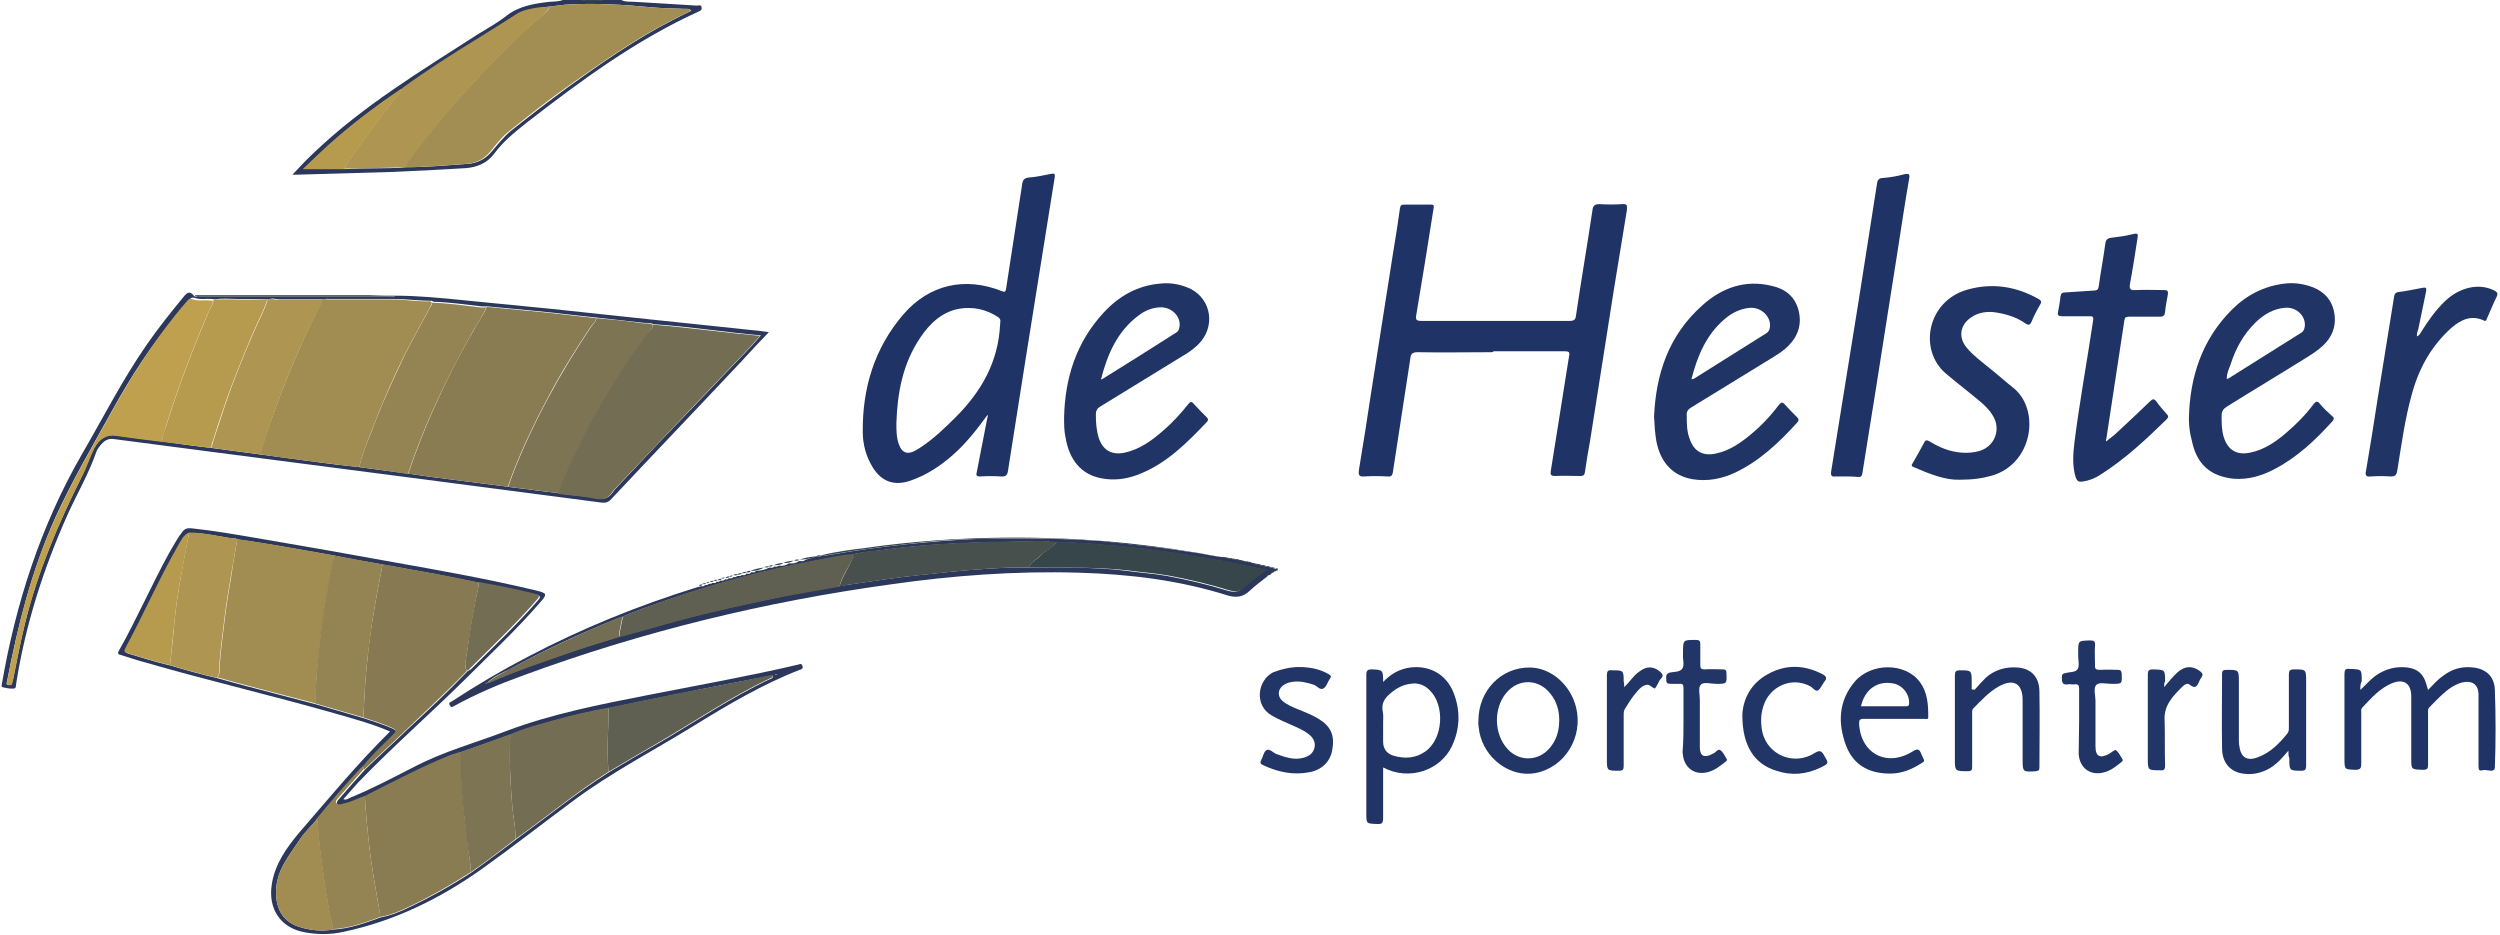 <?xml version="1.0" encoding="utf-8"?>
<!-- Generator: Adobe Illustrator 28.2.0, SVG Export Plug-In . SVG Version: 6.00 Build 0)  -->
<svg version="1.1" id="Laag_1" xmlns="http://www.w3.org/2000/svg" xmlns:xlink="http://www.w3.org/1999/xlink" x="0px" y="0px"
	 viewBox="0 0 535.2 200.2" style="enable-background:new 0 0 535.2 200.2;" xml:space="preserve">
<style type="text/css">
	.st0{fill:#2C385B;}
	.st1{fill:#37464B;}
	.st2{fill:#203366;}
	.st3{fill:#213466;}
	.st4{fill:#223567;}
	.st5{fill:#A28D52;}
	.st6{fill:#AE9551;}
	.st7{fill:#B69B4F;}
	.st8{fill:#A18C52;}
	.st9{fill:#877A52;}
	.st10{fill:#897B52;}
	.st11{fill:#736D54;}
	.st12{fill:#948353;}
	.st13{fill:#7D7454;}
	.st14{fill:#5F5F52;}
	.st15{fill:#BFA04E;}
	.st16{fill:#48504E;}
</style>
<g>
	<path class="st0" d="M133,0c1,0.5,2,0.3,3,0.4c4.4,0.3,8.8,0.5,13.2,0.8c0.4,0,0.9-0.3,1,0.4c0.1,0.6-0.3,0.7-0.7,0.9
		c-13.4,6.1-25.2,14.8-36.8,23.8c-2.5,2-5,4-6.9,6.6c-1.5,2-3.6,2.9-6.1,3.1c-5.1,0.3-10.3,0.6-15.4,0.8c-6.9,0.2-13.9,0.4-20.8,0.6
		c-0.3,0-0.5,0-0.9,0c1.6-1.7,3.1-3.3,4.7-4.8c10.5-10,22.8-17.4,34.9-25.2c2.1-1.3,4.3-2.5,6.2-4c2.7-2.1,5.8-2.6,9.1-3
		c1.1-0.1,2.2,0,3.2-0.5c1.1,0,2.2,0,3.4,0c1.8,0.4,3.5,0.4,5.3,0C130.6,0,131.8,0,133,0z M73.8,36.2c4.4-0.3,8.8,0,13.2-0.4
		c4.3,0,8.6-0.4,12.9-0.7c2.2-0.1,4-1,5.4-2.7c1.3-1.5,2.5-3.1,4.1-4.4c3.9-3.1,7.9-6.2,12-9.2C128.6,13.6,136,8.4,144,4.3
		c1.3-0.7,2.6-1.3,4-2c-0.4-0.5-0.9-0.4-1.3-0.4c-2.3-0.1-4.5-0.1-6.8-0.3c-6.3-0.6-12.5-1-18.8-0.6c-1.1,0.1-2.3,0.3-3.4,0.4
		c-0.8,0.1-1.6,0.2-2.3,0.3c-1.7,0.3-3.3,0.5-4.8,1.5c-2.8,1.8-5.6,3.6-8.4,5.3c-5.4,3.3-10.7,6.7-15.8,10.4
		c-0.2,0.1-0.4,0.2-0.6,0.3c-5.5,3.7-10.7,7.6-15.6,12.1c-1.8,1.6-3.5,3.3-5.2,4.9C67.8,36.2,70.8,36.2,73.8,36.2z"/>
	<path class="st1" d="M129.4,0c-1.8,0.4-3.5,0.4-5.3,0C125.8,0,127.6,0,129.4,0z"/>
	<path class="st2" d="M319.2,75.4c-5.2,0-10.5,0.1-15.7,0c-1.3,0-1.5,0.5-1.6,1.5c-1.2,8-2.5,16.1-3.7,24.1c-0.1,0.8-0.4,1.1-1.2,1
		c-1.7-0.1-3.4-0.1-5,0c-1.1,0.1-1.2-0.4-1.1-1.3c0.9-5.3,1.7-10.5,2.5-15.8c1.6-10.4,3.3-20.8,4.9-31.2c0.5-3,1-6.1,1.4-9.1
		c0.1-0.6,0.3-0.8,0.9-0.8c1.9,0,3.8,0,5.7,0c0.7,0,0.7,0.2,0.6,0.8c-1.2,7.6-2.4,15.2-3.7,22.8c-0.2,1,0,1.3,1.1,1.3
		c10.6,0,21.2,0,31.7,0c0.9,0,1.3-0.2,1.4-1.2c1.1-7.5,2.4-15,3.5-22.4c0.1-1,0.4-1.4,1.5-1.4c1.6,0.1,3.3,0.1,4.9,0
		c1-0.1,1.1,0.3,1,1.2c-0.9,5.7-1.9,11.4-2.8,17.1c-1.7,10.8-3.4,21.6-5.1,32.4c-0.4,2.2-0.8,4.5-1.1,6.7c-0.1,0.6-0.3,0.8-1,0.8
		c-1.8,0-3.6-0.1-5.4,0c-1,0-1-0.4-0.9-1.1c1.1-7.1,2.3-14.2,3.4-21.4c0.2-1,0.3-2.1,0.5-3.1c0.2-0.9,0-1.1-0.9-1.1
		c-5.1,0-10.2,0-15.3,0C319.7,75.4,319.5,75.4,319.2,75.4z"/>
	<path class="st2" d="M211.2,89.1c-2.1,2.9-4.4,5.8-7.1,8.2c-2.7,2.4-5.7,4.4-9.2,5.6c-3.5,1.2-6.2,0.2-8.1-2.9
		c-1.4-2.3-2.1-4.9-2.1-7.5c-0.1-9.4,2.5-18,8.7-25.2c5.5-6.4,13.2-8.1,21-5c0.7,0.3,0.9,0.2,1-0.6c1.1-7.4,2.3-14.7,3.4-22.1
		c0.1-1,0.4-1.5,1.5-1.6c1.6-0.1,3.2-0.5,4.8-0.8c0.6-0.1,0.8,0,0.7,0.7c-2,12.7-4.1,25.4-6.1,38.1c-1.3,8.2-2.6,16.5-3.9,24.7
		c-0.1,0.9-0.4,1.4-1.5,1.3c-1.5-0.1-3-0.1-4.5,0c-0.7,0-0.9-0.2-0.7-0.9c0.8-3.9,1.5-7.9,2.3-11.8c0.1-0.2,0.1-0.3,0-0.5
		C211.4,88.9,211.3,89,211.2,89.1z M191.9,90.6c0,1.6,0,3.2,0.6,4.7c0.6,1.6,1.7,2,3.2,1.3c0.5-0.3,1.1-0.6,1.5-0.9
		c2.7-1.8,5.1-4.1,7.4-6.4c5.5-5.5,9.1-11.8,9.5-19.8c0-0.6,0.3-1.1-0.4-1.6c-2.6-1.7-5.4-2.3-8.4-1.8c-3.7,0.7-6.3,3.2-8.3,6.2
		C193.3,77.8,192.1,84,191.9,90.6z"/>
	<path class="st3" d="M354.1,89.2c0.4-9.1,3.1-17.4,10.3-23.8c4.2-3.8,9.2-5.6,14.9-4.2c2.8,0.6,4.9,2.2,5.7,5.1
		c0.8,3,0,5.6-2.2,7.8c-0.9,0.9-2,1.6-3.1,2.3c-5.9,3.6-11.7,7.2-17.6,10.8c-0.7,0.4-1.1,0.9-1,1.8c0,1.6,0,3.3,0.6,4.9
		c0.9,2.7,2.8,3.8,5.6,3.2c2.9-0.6,5.2-2.2,7.4-4c2.3-1.9,4.3-4,6.1-6.4c0.5-0.6,0.8-0.7,1.3-0.1c0.8,0.9,1.7,1.8,2.6,2.7
		c0.3,0.3,0.5,0.6,0.1,1.1c-3.9,4.3-8.1,8.3-13.4,10.8c-2.8,1.3-5.8,1.9-9,1.4c-4.2-0.7-6.9-3.5-7.8-8.1
		C354.3,92.8,354.2,91.1,354.1,89.2z M362.1,81.2c0.3-0.1,0.4-0.1,0.5-0.1c5.2-3.3,10.4-6.5,15.6-9.8c0.3-0.2,0.5-0.5,0.6-0.8
		c0.7-2.3-1.5-4.8-4.2-4.6c-2.1,0.2-3.9,1.1-5.5,2.5C365.3,71.7,363.4,76.1,362.1,81.2z"/>
	<path class="st3" d="M468.6,89.5c0.2-8.8,2.8-16.8,9.2-23.2c3.1-3.1,6.9-5.1,11.4-5.6c1.7-0.2,3.4,0,5.1,0.5
		c2.6,0.8,4.6,2.4,5.3,5.2c0.7,3-0.1,5.5-2.3,7.6c-1.1,1-2.3,1.8-3.6,2.6c-5.6,3.5-11.3,6.9-16.9,10.4c-0.8,0.5-1.2,1-1.2,2
		c0,1.6,0,3.2,0.5,4.7c0.9,2.7,2.8,3.8,5.6,3.2c3-0.6,5.5-2.3,7.8-4.3c2.1-1.8,4.1-3.8,5.8-6.1c0.5-0.6,0.8-0.7,1.3-0.1
		c0.8,1,1.8,1.9,2.7,2.7c0.4,0.3,0.4,0.6,0.1,1c-3.7,4.1-7.6,7.8-12.6,10.4c-2.7,1.4-5.5,2.2-8.5,2c-5.2-0.5-8.1-3.2-9.1-8.3
		C468.8,92.8,468.6,91.2,468.6,89.5z M476.7,81.1c0.2,0,0.3,0,0.4-0.1c5.2-3.3,10.4-6.5,15.6-9.8c0.3-0.2,0.5-0.5,0.6-0.8
		c0.7-2.4-1.5-4.8-4.2-4.5c-2.4,0.2-4.4,1.4-6.1,3c-2.7,2.6-4.4,5.7-5.5,9.2C477.1,79.1,476.7,80,476.7,81.1z"/>
	<path class="st3" d="M227.8,89.3c0.2-8.4,2.6-16,8.4-22.3c3.3-3.6,7.3-5.9,12.3-6.3c1.9-0.2,3.8,0.1,5.6,0.8
		c4.8,1.8,6.3,7.6,3,11.6c-1.1,1.3-2.5,2.3-3.9,3.1c-5.9,3.6-11.7,7.2-17.6,10.8c-0.7,0.4-1,0.9-1,1.7c0,1.7,0.1,3.3,0.6,5
		c0.9,2.7,2.8,3.8,5.6,3.2c3.2-0.7,5.8-2.6,8.2-4.7c2-1.7,3.8-3.7,5.4-5.7c0.5-0.6,0.7-0.6,1.2,0c0.9,1,1.8,1.9,2.7,2.8
		c0.4,0.4,0.4,0.6,0.1,1c-4.4,4.6-8.8,9.1-15,11.4c-2.5,0.9-5,1.2-7.6,0.7c-4.3-0.8-6.9-3.9-7.7-8.8
		C227.8,92.3,227.8,90.8,227.8,89.3z M235.7,81.2c0.1,0,0.2,0,0.2,0c5.3-3.3,10.6-6.6,15.9-10c0.5-0.3,0.6-0.7,0.7-1.2
		c0.4-2.3-1.8-4.4-4.3-4.2c-1.6,0.1-3.1,0.7-4.4,1.7C239.2,70.9,237.1,75.8,235.7,81.2z"/>
	<path class="st2" d="M450.9,94.5c0.8-0.7,1.6-1.2,2.3-1.9c2.4-2.2,4.8-4.5,7.1-6.7c0.5-0.5,0.8-0.6,1.3,0c0.7,1,1.5,1.9,2.3,2.8
		c0.4,0.4,0.3,0.7-0.1,1.1c-4.4,4.3-8.9,8.5-14.1,11.8c-1.2,0.8-2.5,1.3-3.9,1.5c-0.8,0.1-1.1-0.1-1.4-0.8c-0.8-2.5-0.6-5.1-0.3-7.6
		c1.1-8.7,2.7-17.4,4-26.1c0.1-0.7,0-0.9-0.7-0.9c-2,0-3.9,0-5.9,0c-0.8,0-1.1-0.2-0.9-1c0.2-1.1,0.4-2.1,0.5-3.2
		c0.1-0.7,0.4-0.9,1.1-0.9c2-0.1,4.1-0.3,6.1-0.4c0.6,0,0.9-0.2,1-0.9c0.4-3,1-6.1,1.4-9.1c0.1-0.8,0.4-1.2,1.3-1.3
		c1.6-0.2,3.2-0.4,4.7-0.8c1.1-0.3,1,0.2,0.9,0.9c-0.5,3.2-1,6.5-1.6,9.7c-0.2,1.1,0,1.5,1.2,1.4c2-0.1,4.1,0,6.1,0
		c0.7,0,0.9,0.2,0.8,0.9c-0.2,1.3-0.5,2.5-0.6,3.8c-0.1,0.9-0.5,1-1.2,1c-2.2,0-4.3,0-6.5,0c-0.6,0-0.9,0.1-1,0.7
		c-1.3,8.6-2.6,17.1-3.9,25.6C450.8,94.1,450.8,94.2,450.9,94.5z"/>
	<path class="st0" d="M83.5,156.6c-3.7-1.6-7.4-2.6-11.2-3.7c-13.6-3.9-27.4-7.1-40.9-11c-1.9-0.5-3.7-1.1-5.6-1.7
		c-0.4-0.1-0.7-0.2-0.4-0.8c3.9-6.9,7-14.1,10.8-21c0.9-1.5,1.7-3.1,2.8-4.5c0.5-0.7,1.1-0.9,2-0.8c4.7,0.5,9.3,1.3,14,2.1
		c9.9,1.7,19.7,3.4,29.5,5.2c10.1,1.8,20.2,3.6,30.2,6c2.5,0.6,2.5,0.8,0.9,2.6c-5.1,5.9-10.8,11.2-16.3,16.7
		c-7.5,7.4-15.4,14.3-22.7,21.9c-1,1.1-2,2.3-3.1,3.5c0.6,0.2,1-0.1,1.4-0.3c4.7-1.9,9.2-4.3,13.7-6.6c6.3-3.3,13.2-5.2,19.8-7.7
		c9.8-3.7,20.1-5.7,30.3-7.7c10.7-2.1,21.4-4,32.1-6.5c0.4-0.1,0.8-0.4,1,0.3c0.2,0.6-0.3,0.7-0.6,0.8c-8,3.1-15.4,7.5-22.7,12
		c-8.6,5.3-17.5,9.9-25.6,15.9c-6.6,4.9-13,9.9-19.7,14.7c-9,6.4-18.8,11.2-29.7,13.5c-2.7,0.6-5.5,0.6-8.2,0.1
		c-5.2-0.9-8-5-7.1-10.4c0.7-4.3,3.2-7.8,5.9-11C70.4,170.9,76.5,163.5,83.5,156.6z M67.6,175.7c-1.2,1.4-2.6,2.7-3.6,4.3
		c-2.2,3.3-4.8,6.4-4.9,10.7c-0.1,3.3,1.1,6.5,4.9,7.7c2.4,0.8,4.9,1,7.4,0.6c3.5-0.2,6.8-1.4,10.1-2.6c1.7-0.3,3.3-0.9,4.9-1.6
		c5-2.3,9.9-5,14.5-8c3.3-2.3,6.4-4.7,9.6-7.1c6.6-4.8,13-10,19.9-14.4c3.5-2.1,7.1-4.2,10.6-6.2c7.9-4.6,15.5-9.8,23.8-13.7
		c0.3-0.1,0.6-0.2,0.7-0.6c-0.2-0.3-0.4-0.1-0.7-0.1c-6.8,1.3-13.6,2.6-20.3,4c-4.7,0.9-9.4,1.9-14.1,2.9c-4,0.7-7.9,1.6-11.8,2.7
		c-3.1,0.9-6.3,1.7-9.3,3c-3.6,1.3-7.2,2.5-10.8,3.8c-0.8,0.3-1.6,0.4-2.4,0.8c-6.1,2.6-12,5.7-17.9,8.6c-1.5,0.5-2.9,1.3-4.4,1.7
		c-0.6,0.1-1.3,0.5-1.6-0.1c-0.3-0.5,0.3-0.9,0.6-1.3c1.7-2,3.5-4,5.3-6c3-2.9,6.1-5.7,9.1-8.6c4.4-4.1,8.8-8.2,12.9-12.5
		c0.2-0.1,0.5-0.3,0.7-0.4c4.9-4.9,9.9-9.6,14.4-14.8c0.8-0.9,0.2-1-0.5-1.2c-4-1-8-1.8-12-2.5c-3.2-0.6-6.3-1.3-9.5-1.9
		c-3.7-0.7-7.4-1.3-11.1-2c-3.4-0.6-6.9-1.2-10.3-1.9c-6.9-1.2-13.8-2.5-20.8-3.5c-0.6-0.3-1.2-0.2-1.9-0.3
		c-2.8-0.5-5.6-1.1-8.5-1.1c-1.3,0.5-1.7,1.7-2.3,2.8c-4.1,7.1-7.4,14.7-11.3,22c-0.3,0.6-0.2,0.8,0.4,1c3,0.9,6.1,1.9,9.2,2.6
		c3.3,1,6.6,1.9,10,2.7c1.4,0.4,2.9,0.8,4.3,1.2c5.6,1.5,11.2,2.9,16.8,4.4c3.4,1,6.9,2,10.3,3c2,0.7,4.1,1.3,6.1,2.2
		c0.8,0.4,1,0.7,0.3,1.4c-2.2,2.2-4.4,4.3-6.4,6.7C74.2,167.7,70.9,171.7,67.6,175.7z M166.3,144.4c-0.1,0-0.1-0.1-0.2-0.1
		c-0.1,0-0.1,0.1-0.2,0.1c0.1,0,0.1,0.1,0.2,0.1C166.2,144.5,166.3,144.5,166.3,144.4z"/>
	<path class="st3" d="M419.5,102.7c-3,0.1-6.4-1.2-9.8-2.7c-0.6-0.2-0.5-0.5-0.2-0.9c0.8-1.4,1.6-2.8,2.4-4.3
		c0.3-0.7,0.6-0.6,1.2-0.3c2.1,1.3,4.3,2.2,6.8,2.4c1.4,0.1,2.7,0,4-0.4c3.1-1,4.5-4.5,2.8-7.4c-0.6-1.1-1.5-2-2.5-2.9
		c-2.5-2.1-5.1-4.1-7.6-6.2c-6-5.1-4-15.6,4.6-18c5.3-1.5,10.4-0.7,15.2,2c0.7,0.4,0.7,0.7,0.3,1.3c-0.7,1.2-1.3,2.4-1.8,3.6
		c-0.3,0.6-0.5,0.8-1.2,0.4c-2.1-1.5-4.6-2.2-7.1-2.5c-1.7-0.1-3.3,0.2-4.7,1.2c-2.3,1.6-2.7,4.2-0.9,6.4c1.4,1.7,3.2,3,4.9,4.4
		c1.8,1.4,3.4,2.9,5.2,4.3c5.7,4.7,4.1,16.1-4.6,18.7C424.4,102.4,422.4,102.7,419.5,102.7z"/>
	<path class="st2" d="M395.2,102c-0.8,0-1.5,0-2.3,0c-0.8,0.1-1-0.2-0.9-1c2-12.2,3.9-24.4,5.9-36.6c1.3-8.3,2.6-16.6,3.9-24.9
		c0.1-0.8,0.3-1.4,1.3-1.4c1.5-0.1,3.1-0.4,4.6-0.8c1-0.2,1.2,0,1,1c-0.9,5.2-1.7,10.5-2.5,15.7c-1.5,9.7-3.1,19.4-4.6,29.2
		c-1,6-1.9,12-2.9,18.1c-0.1,0.7-0.4,0.9-1,0.8C396.8,102,396,102,395.2,102z"/>
	<path class="st0" d="M84.6,63.3c5,0,10,0.5,14.9,1c6.1,0.6,12.2,1.2,18.3,1.8c7.2,0.8,14.4,1.5,21.6,2.3c7,0.7,14,1.5,20.9,2.2
		c1.4,0.1,2.8,0.3,4.3,0.5c-2.1,2.2-4.1,4.3-6,6.4c-9.2,9.8-18.5,19.5-27.7,29.3c-0.6,0.7-1.2,0.9-2.1,0.8
		c-13.5-1.8-27-3.5-40.6-5.3c-13.9-1.8-27.8-3.6-41.6-5.4c-7.4-1-14.8-1.9-22.2-2.9c-1.3-0.2-2.1,0.4-2.8,1.2c-0.4,0.5-0.8,1-1,1.6
		c-1.6,4.6-4.1,8.9-6.1,13.3c-5.2,11.6-9,23.5-11,36c-0.1,0.5,0,1.3-0.5,1.3c-0.8,0.1-1.7-0.1-2.5-0.3c-0.3-0.1-0.1-0.5-0.1-0.7
		c3-17.3,8.3-33.8,17.1-49.1c4.6-7.9,8.7-16,13.9-23.5c2.5-3.6,5.3-7.1,8.1-10.5c0.7-0.8,1.2-0.9,1.9-0.1c0.4,0.5,0.9,0.3,1.3,0.3
		c13.4,0,26.9,0,40.3,0C83.7,63.5,84.2,63.7,84.6,63.3z M45.3,95.9c3.5,0.5,7,0.9,10.5,1.4c4.2,0.6,8.5,1.1,12.7,1.7
		c2.8,0.4,5.6,0.7,8.4,1c3.5,0.5,7,0.9,10.5,1.4c1.6,0.2,3.3,0.5,4.9,0.7c5.5,0.7,10.9,1.4,16.4,2.1c0.5,0.1,0.9,0.1,1.4,0.2
		c3.1,0.3,6.2,0.9,9.4,1.1c0.2,0.1,0.4,0.2,0.6,0.2c2.6,0.3,5.1,0.5,7.7,1c1.7,0.3,2.7-0.2,3.6-1.6c0.1-0.2,0.2-0.3,0.4-0.5
		c5.7-6.1,11.5-12.2,17.3-18.2c3.7-3.9,7.4-7.7,11.1-11.6c0.9-0.9,1.7-1.9,2.7-3c-7.8-0.7-15.4-1.9-23-2.4c-0.7-0.4-1.5-0.2-2.2-0.3
		c-3.3-0.4-6.5-0.7-9.8-1.1c-1.5-0.2-3.1-0.3-4.6-0.5c-3.4-0.4-6.9-0.8-10.3-1.1c-2.8-0.3-5.7-0.5-8.5-0.8c-0.4,0-0.9,0-1.3,0
		c-3.5-0.4-6.9-0.9-10.4-1c-0.1-0.1-0.3-0.2-0.4-0.2c-2.7,0-5.4-0.4-8.1-0.4c-4.6,0-9.2,0-13.7,0c-0.4,0-0.9-0.1-1.3,0.1
		c-3.1,0-6.3,0-9.4,0c-0.8,0-1.6-0.4-2.3,0c-2.3,0-4.7-0.1-7-0.1c-1.5,0-3-0.2-4.5,0.1c-0.3,0-0.6-0.1-0.9-0.1
		c-1.2-0.1-2.3,0.2-3.4-0.2c-0.6-0.2-0.9-0.1-1.2,0.3c-0.9,1.1-1.7,2.1-2.6,3.1C32.4,73.8,28,80.7,24,87.9
		c-4.2,7.6-8.6,15.1-12.2,23c-5,11.2-8,23-10.3,35c-0.1,0.3-0.2,0.7,0.3,0.7c0.3,0,0.7,0.2,0.8-0.4c0-0.3,0.1-0.5,0.2-0.8
		c0.8-4.1,1.6-8.1,2.6-12.2c2.7-10.9,7.1-21.2,12.1-31.2c1-2,1.6-4.2,2.7-6.1c1.1-2.1,2.7-3,4.6-2.7c3.3,0.4,6.6,0.9,10,1.3
		C38.2,95,41.7,95.5,45.3,95.9z"/>
	<path class="st3" d="M517.4,72c0.6-0.2,0.7-0.6,0.9-0.9c1.5-2.4,3.1-4.7,5.2-6.7c3.1-2.9,7.1-3.8,10.3-2.3c0.8,0.4,1.1,0.7,0.6,1.6
		c-0.7,1.4-1.3,3-2,4.5c-0.1,0.3-0.2,0.7-0.7,0.4c-2.6-1.2-4.8-0.2-6.8,1.5c-4.4,3.9-7.1,8.8-8.6,14.4c-1.5,5.4-2.2,10.8-3.1,16.3
		c-0.2,1-0.5,1.2-1.4,1.2c-1.4-0.1-2.9-0.1-4.3,0c-0.9,0.1-1.2-0.2-1-1.1c0.9-5.2,1.7-10.3,2.5-15.5c1.2-7.2,2.3-14.5,3.5-21.7
		c0.1-0.8,0.3-1.1,1.1-1.2c1.7-0.2,3.4-0.6,5.1-0.9c0.6-0.1,0.8,0,0.7,0.7c-0.6,2.7-1.1,5.5-1.7,8.2C517.5,71,517.4,71.5,517.4,72z
		 M517.4,72.3C517.4,72.2,517.4,72.2,517.4,72.3c-0.1-0.1-0.1,0-0.1,0C517.3,72.3,517.4,72.3,517.4,72.3
		C517.4,72.3,517.4,72.3,517.4,72.3z"/>
	<path class="st2" d="M505.3,147.7c1.2-1.1,2.1-2.2,3.2-3c2.1-1.5,4.4-2.1,6.9-1.8c2.3,0.3,3.5,1.5,4.1,3.8c0.1,0.3,0.2,0.6,0.3,1
		c1.1-1.1,2-2.2,3.2-3c1.9-1.5,4.1-2.1,6.5-1.8c2.7,0.3,4.5,1.9,4.6,4.8c0.2,5.5,0.2,11.1,0,16.6c-0.1,1.3-1.8,0.3-2.7,0.6
		c-0.7,0.2-0.8-0.2-0.8-0.9c0-4.4,0-8.9,0-13.3c0-0.7,0-1.4,0-2.2c-0.1-1.8-1.1-2.7-2.9-2.5c-1,0.1-1.8,0.5-2.7,1
		c-1.9,1.2-3.3,2.8-4.9,4.4c-0.4,0.4-0.3,0.8-0.3,1.2c0,3.7,0,7.3,0,11c0,0.9-0.1,1.2-1.1,1.2c-2.5-0.1-2.5,0-2.5-2.5
		c0-4.4,0-8.8,0-13.2c0-2.8-1.6-3.9-4.2-2.8c-2.6,1.1-4.4,3.2-6.3,5.2c-0.3,0.3-0.2,0.8-0.2,1.1c0,3.6,0,7.3,0,10.9
		c0,0.9-0.2,1.3-1.2,1.3c-2.4-0.1-2.4,0-2.4-2.5c0-6,0-12,0-18c0-0.9,0.2-1.2,1.1-1.1c2.6,0.1,2.6,0,2.6,2.6
		C505.3,146.4,505.3,146.9,505.3,147.7z"/>
	<path class="st0" d="M174.7,119.1C174.7,119.1,174.7,119.1,174.7,119.1c0.5,0,0.9,0.2,1.2-0.2c0,0,0,0,0,0c0.4,0,0.7,0.1,1.1,0
		c5.7-1,11.4-1.8,17.2-2.4c4.8-0.5,9.6-0.9,14.5-1.1c7.7-0.2,15.5-0.2,23.2,0.2c1.2,0.1,2.5,0.1,3.7,0.2c3.5,0.4,7.1,0.8,10.6,1.2
		c3.2,0.3,6.4,0.9,9.6,1.3c2.2,0.3,4.3,0.9,6.6,1c0,0,0.1,0,0.1,0c0.3,0.4,0.7,0.2,1.1,0.2c0,0,0.1,0,0.1,0c0.3,0.4,0.7,0.2,1.1,0.2
		c0,0,0.1,0,0.1,0c0.7,0.4,1.4,0.6,2.2,0.5c0,0,0,0,0,0c0.3,0.5,0.7,0.2,1.1,0.3c0,0,0.1,0,0.1,0c0.3,0.4,0.7,0.3,1,0.2c0,0,0,0,0,0
		c0.3,0.5,0.7,0.2,1.1,0.3c0,0,0.1,0,0.1,0c0.2,0.3,0.6,0.3,0.9,0.2c0,0,0.1,0,0.1,0c0.3,0.4,0.7,0.3,1,0.3c0,0,0,0,0,0
		c0.2,0.4,0.6,0.3,0.9,0.2c0,0,0.1,0,0.1,0c0,0.1,0,0.3,0.1,0.4l-0.1,0c0,0,0.1,0,0.1,0c-0.2,0-0.4,0-0.5,0.2c0,0,0,0,0,0
		c-0.2,0-0.4,0-0.5,0.3c0,0,0,0,0,0c-0.2,0-0.4,0-0.5,0.3c0,0,0,0,0,0c-0.1,0.1-0.2,0.1-0.3,0.2l0,0c-0.2,0-0.4,0.1-0.5,0.3
		c-1.3,1-2.6,2-3.8,3.1c-1.3,1.3-2.9,1.5-4.6,1c-10.4-3.3-21.2-4.6-32-4.9c-13.5-0.4-26.9,0.6-40.2,2.5
		c-26.9,3.7-53.2,10.1-78.7,19.5c-5,1.8-10,3.9-14.7,6.5c-0.4,0.2-0.7,0.5-1-0.1c-0.4-0.6,0.2-0.7,0.5-0.9
		c5.2-3.4,10.6-6.6,16.2-9.5c11.6-6.1,23.7-11,36.3-14.9c0.3-0.1,0.5-0.1,0.8-0.2c0.3,0,0.7,0.1,0.8-0.3c0,0,0,0,0,0
		c0.3,0.1,0.6,0.1,0.8-0.2c0,0,0.1,0,0.1,0c0.3,0,0.5,0,0.7-0.2c0,0,0.1,0,0.1,0c0.3,0,0.7,0.1,0.8-0.3c0,0,0,0,0,0
		c0.3,0.1,0.6,0.1,0.8-0.2c0,0,0.1,0,0.1,0c0.3,0,0.7,0.1,0.9-0.3c0,0,0,0,0,0c0.3,0.1,0.6,0.1,0.8-0.2c0,0,0.1,0,0.1,0
		c0.3,0,0.7,0.1,0.9-0.3c0,0,0,0,0,0c0.3,0.1,0.6,0.1,0.8-0.2c0,0,0.1,0,0.1,0c0.3,0,0.6,0.1,0.9-0.2c0,0,0,0,0,0
		c0.3,0,0.7,0.2,1-0.3c0,0,0,0,0,0c0.4,0,0.7,0.2,1-0.3c0,0,0,0,0,0c0.4,0,0.8,0.2,1-0.3c0,0,0,0,0,0c1,0,2-0.2,2.9-0.7c0,0,0,0,0,0
		c0.4,0,0.7,0.2,1-0.2c0,0,0,0,0,0c0.4,0,0.7,0.1,1-0.2c0,0,0.1,0,0.1,0c0.7,0.1,1.4,0,2.1-0.5c0,0,0,0,0,0c0.8,0.1,1.5,0,2.2-0.5
		c0,0,0.1,0,0.1,0c0.4,0,0.8,0.2,1.1-0.2c0,0,0.1,0,0.1,0C172.3,119.8,173.5,119.6,174.7,119.1z M104.2,146.2
		c0.2-0.1,0.5-0.1,0.7-0.2c5.9-2.6,11.9-4.6,18-6.7c3.2-1.1,6.4-2,9.5-3c0.4-0.1,0.8-0.2,1.2-0.3c3.7-1,7.4-2.1,11.1-3.1
		c7.8-2.1,15.7-3.8,23.5-5.4c3.8-0.8,7.6-1.4,11.3-2c0.8-0.1,1.6-0.3,2.5-0.4c5-0.7,9.9-1.5,14.9-2c4.6-0.5,9.2-1,13.8-1.3
		c3.1-0.2,6.2-0.4,9.3-0.3c7,0.1,14.1-0.2,21.1,0.7c2.9,0.4,5.8,0.6,8.7,1.1c4.3,0.8,8.6,1.8,12.8,3.1c1,0.3,2.1,0.5,3-0.2
		c1.7-1.3,3.3-2.9,5.3-4.1c-4.2-1-8.2-1.8-12.3-2.5c-6.2-1.1-12.3-2-18.6-2.6c-4.7-0.4-9.4-0.9-14.1-0.9c-1.1,0-2.3-0.3-3.4-0.2
		c-3.7,0.1-7.5,0.1-11.2,0.2c-4.1,0.1-8.3,0.3-12.4,0.6c-3.7,0.3-7.3,0.7-11,1.2c-1.9,0.3-3.8,0.3-5.6,0.9c-2.7,0.2-5.3,0.8-8,1.3
		c-10.6,2-21,4.8-31.3,8.3c-3.4,1.2-6.8,2.3-10.1,3.8c-0.2,0.1-0.5,0.1-0.7,0.2c-7.9,3.2-15.6,6.7-23.1,10.9
		C107.6,144,105.7,144.8,104.2,146.2c-0.1,0-0.2,0-0.3,0c0,0,0.1,0.1,0.1,0.1C104.1,146.3,104.1,146.3,104.2,146.2z"/>
	<path class="st3" d="M296.1,146c1.7-1.8,3.6-2.8,5.8-3.1c4.1-0.5,7.6,1.4,9.2,5.2c1.6,3.9,1.5,7.9-0.3,11.7c-2.4,5-9,7.5-14.7,4.5
		c0,3.6,0,7.2,0,10.8c0,1-0.2,1.4-1.3,1.3c-2.3-0.1-2.3,0-2.3-2.4c0-9.8,0-19.6,0-29.5c0-0.9,0.2-1.2,1.2-1.2
		C296,143.4,296.1,143.4,296.1,146z M296.1,154.7C296.1,154.7,296.1,154.7,296.1,154.7c0,1.4,0,2.7,0,4.1c0,1.5,0.8,2.6,2.3,3
		c2.4,0.7,4.7,0.5,6.7-0.9c3.9-2.7,4.3-10,0.9-13.2c-1.1-1.1-2.5-1.6-4.1-1.3c-1.6,0.2-2.9,0.9-4.2,2c-1.2,1-2,2.1-1.7,3.8
		C296.2,152.9,296.1,153.8,296.1,154.7z"/>
	<path class="st4" d="M316.5,154.3c0-6.5,4.9-11.5,11.1-11.4c4.5,0.1,8.6,3.7,9.8,8.5c1.6,6.4-2.4,12.9-8.7,14.1
		c-5.4,1-10.9-3.1-12-8.8C316.6,155.8,316.4,155,316.5,154.3z M333.8,154.1c0-1.9-0.5-3.9-1.9-5.6c-2.5-3.2-6.8-3.3-9.4-0.2
		c-2.8,3.3-2.7,8.8,0.2,12c2.5,2.8,6.6,2.7,9-0.1C333.2,158.5,333.8,156.5,333.8,154.1z"/>
	<path class="st3" d="M405.4,153.9c-2.2,0-4.3,0-6.5,0c-0.8,0-0.9,0.3-0.9,1c0.3,6.4,5.9,9.4,11.4,6c1.1-0.7,1.5-0.6,1.9,0.5
		c0.8,1.9,1.1,1.3-0.8,2.5c-1.9,1.1-4,1.8-6.3,1.7c-4.3-0.1-7.5-2-9-6c-1.8-4.8-1.6-9.5,1.8-13.6c3.5-4.2,10.9-4.2,14,0
		c1.7,2.3,1.8,4.9,1.8,7.5c0,0.6-0.5,0.4-0.8,0.4C409.8,153.9,407.6,153.9,405.4,153.9z M398.4,151.2c3.3,0,6.4,0,9.6,0
		c0.5,0,0.7-0.1,0.7-0.6c0.1-2.1-1.5-4-3.5-4.3C401.9,145.7,399.2,147.6,398.4,151.2z"/>
	<path class="st3" d="M489.9,160.7c-1.5,1.8-2.8,3.2-4.6,4.1c-1.7,0.8-3.4,1.1-5.2,0.8c-2.7-0.4-4.4-2.4-4.4-5.4
		c-0.1-5.3,0-10.6,0-15.9c0-0.8,0.3-0.9,1-0.9c2.6,0,2.6,0,2.6,2.6c0,4.1,0,8.2,0,12.3c0,0.5,0,1,0.1,1.4c0.3,2.5,1.7,3.3,4,2.4
		c2.7-1,4.6-3,6.3-5.1c0.3-0.4,0.3-0.8,0.3-1.3c0-3.8,0-7.5,0-11.3c0-0.8,0.2-1.1,1.1-1.1c2.6,0,2.6,0,2.6,2.6c0,6,0,12,0,18
		c0,0.8-0.2,1.1-1,1.1c-2.6,0-2.6,0-2.6-2.7C489.9,161.9,489.9,161.4,489.9,160.7z"/>
	<path class="st3" d="M422.7,147.7c0.8-0.9,1.6-1.8,2.4-2.6c1.9-1.7,4.3-2.4,6.8-2.2c2.9,0.2,4.7,2,4.7,5.2c0.1,5.4,0,10.8,0,16.2
		c0,0.6-0.2,0.7-0.7,0.8c-2.9,0.2-2.9,0.2-2.9-2.7c0-4,0-8,0-12c0-0.2,0-0.4,0-0.6c0-3.4-1.9-4.6-5-2.9c-2.2,1.2-3.8,3-5.5,4.7
		c-0.4,0.4-0.3,0.8-0.3,1.2c0,3.8,0,7.5,0,11.3c0,0.7-0.1,1-0.9,1c-2.8,0-2.8,0-2.8-2.7c0-5.9,0-11.9,0-17.8c0-0.8,0.2-1.1,1-1.1
		c2.6,0,2.6,0,2.6,2.6c0,0.5,0,1,0,1.5C422.5,147.6,422.6,147.6,422.7,147.7z"/>
	<path class="st4" d="M278.1,142.8c2.2,0,4.4,0.4,6.3,1.5c0.5,0.3,0.7,0.5,0.3,1c-0.5,0.7-0.7,1.7-1.4,2.1c-0.7,0.4-1.3-0.5-2-0.8
		c-1.6-0.5-3.1-0.9-4.8-0.6c-0.7,0.1-1.4,0.4-1.9,0.8c-1.1,0.9-1.1,2.3-0.1,3.2c1,0.9,2.3,1.4,3.5,1.9c1.5,0.6,3,1.2,4.3,2
		c2.6,1.6,3.5,3.5,2.9,6.7c-0.4,2.4-2.2,4.2-4.8,4.7c-3.5,0.7-6.8,0-10-1.5c-0.6-0.3-0.7-0.5-0.4-1.1c0.4-0.7,0.5-1.7,1.1-2.1
		c0.7-0.4,1.4,0.5,2.1,0.8c1.9,0.7,3.9,1.4,5.9,0.8c1.1-0.3,2-0.9,2.3-2.1c0.3-1.2-0.3-2.2-1.2-2.9c-1.1-0.9-2.4-1.4-3.7-2
		c-1.4-0.6-2.8-1.2-4.2-2c-3.9-2.2-3.1-7.6,0.3-9.3C274.5,143.2,276.3,142.8,278.1,142.8z"/>
	<path class="st4" d="M373,153.1c0.1-3.1,1.6-6.7,5.5-8.8c3.8-2.1,7.7-2,11.6,0c0.8,0.4,1.2,0.9,0.4,1.7c-0.1,0.1-0.1,0.1-0.1,0.2
		c-0.4,0.5-0.7,1.3-1.2,1.6c-0.6,0.3-1.1-0.6-1.7-0.9c-3.9-2.1-8.7,0-10,4.3c-0.6,1.8-0.6,3.7-0.2,5.6c1.2,4.9,6.8,7.2,11.2,4.4
		c1.1-0.7,1.5-0.4,2,0.5c1,1.7,1.1,1.7-0.7,2.6c-3.1,1.5-6.3,1.8-9.5,0.7C375.6,163.6,373,159.7,373,153.1z"/>
	<path class="st4" d="M360.4,154.1c0-2.3,0-4.6,0-6.8c0-0.7-0.2-1-0.9-0.9c-0.4,0-0.9,0-1.3,0c-1.5,0-1.5,0-1.5-1.5
		c0-0.6,0.3-0.7,0.7-0.9c0.9-0.2,2.2-0.1,2.7-0.8c0.6-0.8,0.1-2,0.2-3c0-0.1,0-0.2,0-0.4c0-2.9,0-2.8,2.8-2.8c0.7,0,0.9,0.2,0.9,0.9
		c0,1.5,0,3,0,4.4c0,0.7,0.1,1,0.9,1c1.3-0.1,2.6,0,3.9,0c0.6,0,0.8,0.2,0.8,0.8c0.1,2.3,0.1,2.3-2.2,2.3c-1.1,0-2.7-0.5-3.3,0.2
		c-0.6,0.6-0.2,2.1-0.2,3.2c0,3.4,0,6.8,0,10.2c0,1.8,0.9,2.3,2.5,1.5c0.1-0.1,0.3-0.2,0.4-0.2c0.5-0.2,1-1.1,1.5-0.7
		c0.6,0.4,0.9,1.2,1.3,1.8c0.2,0.2,0.1,0.5-0.1,0.6c-1.2,0.9-2.3,1.9-3.9,2.3c-2.7,0.7-4.9-0.8-5.3-3.5c0-0.3-0.1-0.6-0.1-0.8
		C360.4,158.8,360.4,156.5,360.4,154.1C360.4,154.1,360.4,154.1,360.4,154.1z"/>
	<path class="st3" d="M445.1,154.3c0-2.3,0-4.6,0-6.8c0-0.7-0.1-1.1-1-1c-0.4,0.1-0.9-0.1-1.3,0c-1.3,0.2-1.4-0.4-1.4-1.5
		c0-0.6,0.2-0.8,0.7-0.9c0,0,0.1,0,0.1,0c0.9-0.3,2.2-0.1,2.6-0.9c0.4-0.7,0.1-1.9,0.1-2.8c0-0.2,0-0.5,0-0.7c0-2.6,0-2.5,2.5-2.6
		c0.9,0,1.2,0.2,1.1,1.1c-0.1,1.4,0,2.7,0,4.1c-0.1,1,0.3,1.1,1.1,1.1c1.3-0.1,2.6,0,3.8,0c0.6,0,0.7,0.2,0.8,0.7
		c0.1,2.3,0.2,2.3-2.1,2.3c-1.2,0-2.7-0.4-3.3,0.2c-0.7,0.7-0.2,2.3-0.2,3.4c0,3.3,0,6.5,0,9.8c0,2.2,1,2.6,2.9,1.6
		c0.5-0.3,1.3-1,1.5-0.8c0.6,0.5,0.9,1.2,1.3,1.8c0.2,0.3,0.2,0.5-0.1,0.7c-1.1,0.9-2.2,1.8-3.6,2.2c-3,0.9-5.4-0.8-5.6-3.9
		C445,159.1,445.1,156.7,445.1,154.3C445.1,154.3,445.1,154.3,445.1,154.3z"/>
	<path class="st4" d="M463.3,147.1c1.1-1.3,1.9-2.3,2.9-3.2c1.6-1.4,3.2-1.4,4.8-0.2c0.5,0.4,0.7,0.7,0.3,1.3
		c-0.2,0.3-0.4,0.6-0.5,0.9c-0.4,0.9-0.8,1.7-2,0.7c-0.5-0.5-1.2,0-1.6,0.4c-2,2-4,4-3.8,7.2c0.1,3.2,0,6.5,0.1,9.7
		c0,0.9-0.3,1.1-1.1,1c-2.6,0-2.6,0-2.6-2.6c0-5.9,0-11.9,0-17.8c0-0.8,0.1-1.2,1.1-1.2c2.6,0.1,2.6,0,2.6,2.6
		C463.3,146.2,463.3,146.5,463.3,147.1z"/>
	<path class="st4" d="M347.7,147.1c1.3-1.2,2-2.5,3.2-3.3c0.8-0.6,1.6-1,2.6-0.9c0.8,0.1,1.5,0.5,2.1,1.1c0.9,0.9-0.3,1.3-0.5,2
		c-0.2,0.5-0.5,0.9-0.8,1.4c-0.7-0.2-1.1-0.9-1.8-0.8c-0.9,0.2-1.5,0.8-2,1.4c-1,1.1-1.8,2.4-2.6,3.7c-0.3,0.4-0.3,0.9-0.3,1.4
		c0,3.6,0,7.2,0,10.8c0,0.8-0.1,1.1-1,1.1c-2.6,0-2.6,0-2.6-2.6c0-5.9,0-11.9,0-17.8c0-0.9,0.2-1.2,1.1-1.1c2.5,0,2.5,0,2.5,2.5
		C347.7,146.1,347.7,146.4,347.7,147.1z"/>
	<path class="st1" d="M262.2,119.3c-2.2-0.1-4.4-0.7-6.6-1c-3.2-0.5-6.4-1-9.6-1.3c-3.5-0.3-7.1-0.8-10.6-1.2
		c-1.2-0.1-2.5-0.2-3.7-0.2c-7.7-0.5-15.5-0.4-23.2-0.2c-4.8,0.1-9.7,0.5-14.5,1.1c-5.8,0.6-11.5,1.4-17.2,2.4c-0.3,0.1-0.7,0-1.1,0
		c3.2-0.8,6.4-1.2,9.6-1.6c9.8-1.4,19.6-2.1,29.5-2.2c8.9-0.1,17.8,0.3,26.6,1.2c6.7,0.7,13.4,1.7,20.1,3
		C261.9,119.2,262.1,119.3,262.2,119.3z"/>
	<path class="st1" d="M84.6,63.3c-0.4,0.3-0.8,0.2-1.3,0.2c-13.4,0-26.9,0-40.3,0c-0.4,0-1,0.2-1.3-0.3c12.5,0,24.9,0,37.4,0
		C80.9,63.3,82.7,63.3,84.6,63.3z"/>
	<path class="st1" d="M174.7,119.1c-1.1,0.5-2.3,0.7-3.5,0.7C172.3,119.4,173.4,119.2,174.7,119.1z"/>
	<path class="st1" d="M163.6,121.5c-0.9,0.5-1.9,0.8-2.9,0.7C161.6,121.8,162.6,121.6,163.6,121.5z"/>
	<path class="st1" d="M266.9,120.3c-0.8,0.1-1.5,0-2.2-0.5C265.5,119.8,266.2,120,266.9,120.3z"/>
	<path class="st1" d="M169.9,120c-0.7,0.5-1.4,0.6-2.2,0.5C168.4,120.2,169.1,120.1,169.9,120z"/>
	<path class="st1" d="M167.7,120.5c-0.6,0.5-1.3,0.5-2.1,0.5C166.3,120.7,167,120.5,167.7,120.5z"/>
	<path class="st1" d="M171.1,119.8c-0.3,0.4-0.7,0.2-1.1,0.2C170.3,119.7,170.7,119.8,171.1,119.8z"/>
	<path class="st1" d="M165.5,121c-0.3,0.4-0.6,0.3-1,0.2C164.8,121,165.2,121,165.5,121z"/>
	<path class="st1" d="M268,120.5c-0.4,0-0.8,0.2-1.1-0.3C267.3,120.3,267.7,120.2,268,120.5z"/>
	<path class="st1" d="M269.1,120.8c-0.4,0-0.8,0.2-1-0.2C268.4,120.6,268.8,120.5,269.1,120.8z"/>
	<path class="st1" d="M263.4,119.6c-0.4,0-0.8,0.2-1.1-0.2C262.7,119.4,263.1,119.3,263.4,119.6z"/>
	<path class="st1" d="M270.1,121c-0.4,0-0.8,0.2-1.1-0.3C269.4,120.8,269.8,120.7,270.1,121z"/>
	<path class="st1" d="M264.6,119.8c-0.4,0-0.8,0.2-1.1-0.2C263.9,119.6,264.3,119.5,264.6,119.8z"/>
	<path class="st1" d="M164.6,121.2c-0.2,0.4-0.6,0.3-1,0.2C163.9,121.2,164.2,121.3,164.6,121.2z"/>
	<path class="st1" d="M272.2,121.5c-0.4,0-0.8,0.1-1-0.3C271.5,121.3,271.9,121.2,272.2,121.5z"/>
	<path class="st1" d="M160.7,122.2c-0.2,0.5-0.6,0.3-1,0.3C160,122.2,160.4,122.2,160.7,122.2z"/>
	<path class="st1" d="M159.8,122.4c-0.2,0.4-0.6,0.3-1,0.3C159.1,122.4,159.4,122.5,159.8,122.4z"/>
	<path class="st1" d="M158.8,122.7c-0.2,0.4-0.6,0.3-1,0.3C158.1,122.7,158.5,122.7,158.8,122.7z"/>
	<path class="st1" d="M175.8,118.9c-0.3,0.4-0.7,0.2-1.1,0.2C175,118.8,175.5,118.9,175.8,118.9z"/>
	<path class="st1" d="M155.2,123.6c-0.2,0.3-0.5,0.3-0.8,0.2C154.7,123.6,155,123.7,155.2,123.6z"/>
	<path class="st1" d="M157.9,122.9c-0.2,0.4-0.5,0.3-0.9,0.2C157.2,122.9,157.6,122.9,157.9,122.9z"/>
	<path class="st1" d="M156.9,123.2c-0.2,0.3-0.5,0.3-0.8,0.2C156.4,123.2,156.6,123.2,156.9,123.2z"/>
	<path class="st1" d="M273,121.7c-0.3,0-0.7,0.1-0.9-0.2C272.5,121.5,272.8,121.4,273,121.7z"/>
	<path class="st1" d="M150.4,125.1c-0.2,0.4-0.5,0.3-0.8,0.3C149.8,125.1,150.1,125.1,150.4,125.1z"/>
	<path class="st1" d="M151.2,124.8c-0.2,0.3-0.5,0.3-0.8,0.2C150.6,124.8,150.9,124.9,151.2,124.8z"/>
	<path class="st1" d="M271.1,121.2c-0.3,0-0.7,0.1-0.9-0.2C270.5,121,270.9,121,271.1,121.2z"/>
	<path class="st1" d="M156.2,123.4c-0.2,0.4-0.5,0.3-0.9,0.3C155.5,123.4,155.9,123.4,156.2,123.4z"/>
	<path class="st1" d="M152.8,124.3c-0.2,0.4-0.5,0.3-0.8,0.3C152.2,124.3,152.5,124.4,152.8,124.3z"/>
	<path class="st1" d="M153.6,124.1c-0.2,0.3-0.5,0.3-0.8,0.2C153,124.1,153.3,124.1,153.6,124.1z"/>
	<path class="st1" d="M154.5,123.9c-0.2,0.4-0.5,0.3-0.9,0.3C153.9,123.9,154.2,123.9,154.5,123.9z"/>
	<path class="st1" d="M271.7,122.8c0.1-0.3,0.2-0.3,0.5-0.3C272,122.6,271.9,122.7,271.7,122.8z"/>
	<path class="st1" d="M271,123.2c0.1-0.2,0.3-0.3,0.5-0.3C271.3,123.1,271.1,123.1,271,123.2z"/>
	<path class="st1" d="M272.2,122.5c0.1-0.3,0.3-0.3,0.5-0.3C272.6,122.5,272.4,122.5,272.2,122.5z"/>
	<path class="st1" d="M272.7,122.3c0.1-0.3,0.3-0.3,0.5-0.2C273,122.1,272.8,122.2,272.7,122.3z"/>
	<path class="st1" d="M273.2,122.1c0-0.1,0-0.3-0.1-0.4c0.2,0,0.4,0,0.4,0.2C273.5,121.9,273.3,122,273.2,122.1z"/>
	<path class="st1" d="M151.9,124.6c-0.2,0.2-0.4,0.3-0.7,0.2C151.4,124.6,151.6,124.6,151.9,124.6z"/>
	<path class="st1" d="M271.4,123c0.1-0.1,0.2-0.1,0.3-0.2C271.6,122.8,271.5,122.9,271.4,123z"/>
	<path class="st5" d="M117.6,1.4c1.1-0.1,2.3-0.3,3.4-0.4c6.3-0.4,12.6,0,18.8,0.6c2.3,0.2,4.5,0.2,6.8,0.3c0.4,0,0.9-0.1,1.3,0.4
		c-1.3,0.7-2.7,1.3-4,2c-8.1,4.1-15.4,9.3-22.8,14.5c-4.1,2.9-8,6-12,9.2c-1.6,1.2-2.8,2.8-4.1,4.4c-1.4,1.7-3.1,2.6-5.4,2.7
		c-4.3,0.3-8.6,0.7-12.9,0.7c0-0.4,0.2-0.8,0.5-1.1c4.8-6.5,10-12.7,15.6-18.6c4.2-4.4,8.5-8.8,13.1-12.7
		C116.7,2.8,117.5,2.3,117.6,1.4z"/>
	<path class="st6" d="M117.6,1.4c-0.2,0.9-0.9,1.4-1.5,1.9c-4.6,4-8.9,8.3-13.1,12.7c-5.6,5.9-10.7,12.1-15.6,18.6
		C87.2,35,87,35.3,87,35.7c-4.4,0.4-8.8,0.2-13.2,0.4c0.1-0.3,0.2-0.7,0.4-1c3.1-4.5,6.3-8.9,9.7-13.2c0.8-1,1.8-1.9,2.3-3.1
		c5.1-3.7,10.4-7.1,15.8-10.4c2.8-1.8,5.7-3.5,8.4-5.3c1.5-1,3.1-1.2,4.8-1.5C116.1,1.6,116.8,1.5,117.6,1.4z"/>
	<path class="st7" d="M86.2,18.9c-0.4,1.3-1.5,2.1-2.3,3.1c-3.4,4.3-6.6,8.7-9.7,13.2c-0.2,0.3-0.3,0.6-0.4,1c-3,0-5.9,0-9,0
		c1.7-1.6,3.4-3.2,5.2-4.9c4.9-4.4,10.1-8.4,15.6-12.1C85.8,19.1,86,19,86.2,18.9z"/>
	<path class="st8" d="M50.8,115.4c7,1,13.9,2.3,20.8,3.5c-0.1,0.3-0.2,0.6-0.2,0.9c-1.2,5.9-2.3,11.9-2.9,17.9
		c-0.4,4.3-1,8.6-0.9,12.9c-5.6-1.5-11.2-2.9-16.8-4.4c-1.5-0.4-2.9-0.8-4.3-1.2c0.4-0.3,0.5-0.8,0.5-1.3c0.1-3.4,0.6-6.8,1-10.2
		c0.4-3.6,1-7.1,1.6-10.7C49.9,120.4,50.4,117.9,50.8,115.4z"/>
	<path class="st9" d="M77.8,163.9c1.9-2.4,4.2-4.5,6.4-6.7c0.7-0.7,0.6-1-0.3-1.4c-2-0.9-4-1.5-6.1-2.2c0.2-4.3,0.4-8.6,0.9-12.9
		c0.3-3,0.7-6,1.2-8.9c0.6-3.7,1.3-7.3,2-11c3.7,0.7,7.4,1.3,11.1,2c3.2,0.6,6.3,1.2,9.5,1.9c0,0.2,0,0.5,0,0.7
		c-1.1,4.7-1.8,9.4-2.5,14.2c-0.2,1.3-0.7,2.7-0.1,4.1c-4.2,4.3-8.6,8.4-12.9,12.5c-3,2.9-6.1,5.7-9.1,8.6
		C77.9,164.5,77.9,164.2,77.8,163.9z"/>
	<path class="st10" d="M100.8,186.7c-4.7,3-9.5,5.7-14.5,8c-1.6,0.7-3.2,1.3-4.9,1.6c-0.1-0.5-0.1-1-0.2-1.5
		c-0.8-4.7-1.7-9.4-2.2-14.2c-0.4-3.4-0.7-6.8-0.9-10.2c5.9-3,11.8-6.1,17.9-8.6c0.8-0.3,1.6-0.5,2.4-0.8c0.2,0.2,0.3,0.4,0.3,0.6
		c-0.1,3.5,0.2,7,0.5,10.6c0.2,2.7,0.6,5.4,0.9,8.1C100.2,182.5,100.8,184.5,100.8,186.7z"/>
	<path class="st11" d="M109.2,157.2c3-1.3,6.1-2.1,9.3-3c3.9-1.1,7.8-2,11.8-2.7c0,4.6-0.5,9.1,0,13.7c-6.9,4.4-13.2,9.6-19.9,14.4
		c-0.1-1.2-0.1-2.4-0.3-3.6c-0.6-3.6-0.7-7.3-0.9-11C109.1,162.4,109.2,159.8,109.2,157.2z"/>
	<path class="st12" d="M81.9,120.8c-0.7,3.7-1.4,7.3-2,11c-0.5,3-0.8,5.9-1.2,8.9c-0.5,4.3-0.7,8.6-0.9,12.9c-3.4-1-6.9-2-10.3-3
		c0-4.3,0.5-8.6,0.9-12.9c0.6-6,1.7-12,2.9-17.9c0.1-0.3,0.2-0.6,0.2-0.9C75,119.6,78.5,120.2,81.9,120.8z"/>
	<path class="st6" d="M50.8,115.4c-0.4,2.5-0.9,5-1.3,7.5c-0.6,3.6-1.2,7.1-1.6,10.7c-0.4,3.4-0.9,6.8-1,10.2c0,0.5-0.1,0.9-0.5,1.3
		c-3.4-0.8-6.7-1.7-10-2.7c0.3-2.9,0.7-5.9,0.9-8.8c0.3-3.3,0.8-6.7,1.4-10c0.5-3.2,1.2-6.4,1.8-9.6c2.9,0,5.7,0.7,8.5,1.1
		C49.6,115.3,50.2,115.1,50.8,115.4z"/>
	<path class="st12" d="M78.1,170.4c0.2,3.4,0.5,6.8,0.9,10.2c0.5,4.8,1.4,9.5,2.2,14.2c0.1,0.5,0.2,1,0.2,1.5
		c-3.3,1.2-6.5,2.4-10.1,2.6c-0.8-3.4-1.4-6.8-1.9-10.3c-0.6-4.1-1.2-8.2-1.4-12.4c0-0.3-0.1-0.5-0.5-0.6c3.3-4,6.7-8,10.3-11.8
		c0,0.3,0,0.6,0.1,0.8c-1.8,2-3.5,4-5.3,6c-0.3,0.4-0.9,0.8-0.6,1.3c0.4,0.6,1.1,0.2,1.6,0.1C75.2,171.7,76.6,170.9,78.1,170.4z"/>
	<path class="st13" d="M109.2,157.2c0,2.6-0.1,5.2,0,7.8c0.2,3.7,0.3,7.4,0.9,11c0.2,1.2,0.2,2.4,0.3,3.6c-3.2,2.4-6.3,4.9-9.6,7.1
		c0-2.1-0.6-4.2-0.8-6.3c-0.3-2.7-0.6-5.4-0.9-8.1c-0.3-3.5-0.6-7-0.5-10.6c0-0.2-0.1-0.5-0.3-0.6
		C102,159.8,105.6,158.5,109.2,157.2z"/>
	<path class="st14" d="M130.3,165.2c-0.5-4.6,0-9.1,0-13.7c4.7-1,9.4-1.9,14.1-2.9c6.8-1.3,13.6-2.6,20.3-4c0.2,0,0.4-0.2,0.7,0.1
		c0,0.4-0.4,0.4-0.7,0.6c-8.3,3.9-15.9,9.1-23.8,13.7C137.4,161,133.9,163.1,130.3,165.2z"/>
	<path class="st8" d="M67.6,175.7c0.3,0,0.4,0.3,0.5,0.6c0.2,4.2,0.8,8.3,1.4,12.4c0.5,3.4,1.1,6.9,1.9,10.3c-2.5,0.4-5,0.2-7.4-0.6
		c-3.8-1.2-5-4.4-4.9-7.7c0.1-4.3,2.7-7.4,4.9-10.7C65,178.4,66.3,177.1,67.6,175.7z"/>
	<path class="st7" d="M40.5,114c-0.6,3.2-1.2,6.4-1.8,9.6c-0.6,3.3-1.1,6.6-1.4,10c-0.3,2.9-0.6,5.9-0.9,8.8
		c-3.1-0.7-6.1-1.7-9.2-2.6c-0.6-0.2-0.7-0.4-0.4-1c3.9-7.2,7.2-14.8,11.3-22C38.8,115.7,39.2,114.5,40.5,114z"/>
	<path class="st11" d="M99.9,143.6c-0.6-1.4-0.1-2.8,0.1-4.1c0.6-4.8,1.4-9.5,2.5-14.2c0.1-0.2,0-0.5,0-0.7c4,0.7,8,1.5,12,2.5
		c0.7,0.2,1.3,0.3,0.5,1.2c-4.5,5.2-9.5,9.9-14.4,14.8C100.4,143.4,100.2,143.5,99.9,143.6z"/>
	<path class="st14" d="M166.3,144.4c-0.1,0-0.1,0.1-0.2,0.1c-0.1,0-0.1-0.1-0.2-0.1c0.1,0,0.1-0.1,0.2-0.1
		C166.2,144.3,166.3,144.4,166.3,144.4z"/>
	<path class="st10" d="M108.7,104.2c-5.5-0.7-10.9-1.4-16.4-2.1c-1.6-0.2-3.3-0.5-4.9-0.7c1.6-4.7,3.4-9.3,5.4-13.8
		c2.6-5.8,5.4-11.4,8.6-16.9c0.9-1.7,2.1-3.2,2.8-5c2.8,0.3,5.7,0.5,8.5,0.8c3.4,0.3,6.9,0.7,10.3,1.1c1.5,0.2,3.1,0.3,4.6,0.5
		c0,0.8-0.7,1.2-1.1,1.8c-3.3,4.9-6.4,9.9-9.2,15.2C114,91.3,111,97.6,108.7,104.2z"/>
	<path class="st8" d="M76.9,100c-2.8-0.3-5.6-0.6-8.4-1c-4.2-0.5-8.5-1.1-12.7-1.7c0-0.4,0.1-0.9,0.2-1.3
		c3.4-10.5,7.5-20.7,12.4-30.5c0.2-0.4,0.5-0.8,0.5-1.3c0.4-0.3,0.9-0.1,1.3-0.1c4.6,0,9.2,0,13.7,0c2.7,0,5.4,0.5,8.1,0.4
		c0.1,0,0.3,0.1,0.4,0.2c0,0.4-0.2,0.7-0.3,1c-1.8,3.4-3.7,6.7-5.4,10.1c-2.7,5.4-5.1,11-7.2,16.6C78.5,94.9,77.5,97.4,76.9,100z"/>
	<path class="st11" d="M139.7,69.5c7.6,0.6,15.2,1.7,23,2.4c-1,1.1-1.8,2.1-2.7,3c-3.7,3.9-7.4,7.7-11.1,11.6
		c-5.8,6.1-11.5,12.1-17.3,18.2c-0.1,0.1-0.3,0.3-0.4,0.5c-0.8,1.3-1.9,1.9-3.6,1.6c-2.5-0.5-5.1-0.7-7.7-1c-0.2,0-0.4-0.1-0.6-0.2
		c0.4-1.6,1.2-3.1,1.8-4.6c1.9-4.3,4-8.6,6.3-12.7c3.2-5.9,6.9-11.5,11-16.9C139.1,70.8,139.8,70.3,139.7,69.5z"/>
	<path class="st13" d="M139.7,69.5c0.1,0.8-0.6,1.3-1,1.8c-4.1,5.4-7.7,11-11,16.9c-2.3,4.1-4.4,8.4-6.3,12.7
		c-0.7,1.5-1.4,3-1.8,4.6c-3.2-0.2-6.2-0.8-9.4-1.1c-0.5,0-0.9-0.1-1.4-0.2c2.3-6.6,5.3-12.9,8.6-19.1c2.8-5.2,5.9-10.3,9.2-15.2
		c0.4-0.6,1-1,1.1-1.8c3.3,0.3,6.5,0.6,9.8,1.1C138.2,69.3,139,69.1,139.7,69.5z"/>
	<path class="st12" d="M76.9,100c0.6-2.6,1.6-5.1,2.6-7.5c2.1-5.7,4.6-11.2,7.2-16.6c1.7-3.4,3.6-6.8,5.4-10.1
		c0.2-0.3,0.4-0.6,0.3-1c3.5,0.1,7,0.6,10.4,1c0.4,0.1,0.9,0,1.3,0c-0.7,1.8-1.8,3.3-2.8,5c-3.1,5.5-6,11.2-8.6,16.9
		c-2,4.5-3.8,9.1-5.4,13.8C83.9,100.9,80.4,100.5,76.9,100z"/>
	<path class="st15" d="M34.7,94.6c-3.3-0.4-6.6-0.8-10-1.3C22.9,93,21.2,94,20.2,96c-1,2-1.6,4.1-2.7,6.1c-5,10-9.4,20.3-12.1,31.2
		c-1,4-1.7,8.1-2.6,12.2c-0.1,0.3-0.1,0.5-0.2,0.8c-0.1,0.5-0.5,0.4-0.8,0.4c-0.5-0.1-0.4-0.4-0.3-0.7c2.3-12,5.2-23.8,10.3-35
		c3.6-7.9,8-15.4,12.2-23c4-7.2,8.4-14.1,13.5-20.5c0.9-1.1,1.7-2.1,2.6-3.1c0.3-0.4,0.6-0.5,1.2-0.3c1.1,0.4,2.3,0.1,3.4,0.2
		c0.3,0,0.6,0.1,0.9,0.1c0,0.7-0.5,1.3-0.8,2c-3.4,7.9-6.5,16-9.1,24.3C35.4,91.8,34.8,93.1,34.7,94.6z"/>
	<path class="st6" d="M69,64.2c0,0.5-0.3,0.9-0.5,1.3c-5,9.8-9.1,20-12.4,30.5c-0.1,0.4-0.3,0.8-0.2,1.3c-3.5-0.5-7-0.9-10.5-1.4
		c-0.1-0.6,0.2-1.1,0.3-1.6c0.8-2.3,1.5-4.7,2.3-7c1.8-5.4,3.9-10.6,6.2-15.9c1-2.4,2.3-4.7,3.1-7.2c0.8-0.4,1.6,0,2.3,0
		C62.7,64.2,65.8,64.2,69,64.2z"/>
	<path class="st7" d="M57.2,64.2c-0.8,2.5-2.1,4.8-3.1,7.2c-2.2,5.2-4.4,10.5-6.2,15.9c-0.8,2.3-1.6,4.7-2.3,7
		c-0.2,0.5-0.4,1-0.3,1.6c-3.5-0.4-7-0.9-10.6-1.3c0-1.5,0.7-2.8,1.1-4.1c2.6-8.3,5.7-16.3,9.1-24.3c0.3-0.6,0.8-1.2,0.8-2
		c1.5-0.2,3-0.1,4.5-0.1C52.6,64.2,54.9,64.2,57.2,64.2z"/>
	<path class="st14" d="M179.7,125.6c-3.8,0.7-7.6,1.3-11.3,2c-7.9,1.6-15.8,3.3-23.5,5.4c-3.7,1-7.4,2.1-11.1,3.1
		c-0.4,0.1-0.8,0.2-1.2,0.3c0-1.5,0.6-2.9,0.7-4.4c3.3-1.5,6.7-2.6,10.1-3.8c10.2-3.5,20.6-6.3,31.3-8.3c2.6-0.5,5.3-1.1,8-1.3
		c0.4,0.5-0.1,0.8-0.2,1.1C181.5,121.7,180.2,123.5,179.7,125.6z"/>
	<path class="st16" d="M179.7,125.6c0.6-2.1,1.8-3.8,2.7-5.8c0.1-0.4,0.7-0.7,0.2-1.1c1.8-0.6,3.7-0.7,5.6-0.9
		c3.6-0.5,7.3-0.9,11-1.2c4.1-0.3,8.2-0.5,12.4-0.6c3.7-0.1,7.5-0.1,11.2-0.2c1.2,0,2.3,0.2,3.4,0.2c-0.8,1.3-2.3,1.8-3.4,2.9
		c-0.9,0.9-2.1,1.4-2.6,2.6c-3.1-0.1-6.2,0.1-9.3,0.3c-4.6,0.3-9.2,0.8-13.8,1.3c-5,0.5-10,1.3-14.9,2
		C181.3,125.2,180.5,125.4,179.7,125.6z"/>
	<path class="st1" d="M220.2,121.5c0.5-1.3,1.8-1.7,2.6-2.6c1-1.1,2.5-1.6,3.4-2.9c4.7,0,9.4,0.5,14.1,0.9
		c6.2,0.6,12.4,1.5,18.6,2.6c4.1,0.7,8.1,1.6,12.3,2.5c-2,1.3-3.6,2.8-5.3,4.1c-0.9,0.7-2,0.5-3,0.2c-4.2-1.3-8.5-2.3-12.8-3.1
		c-2.9-0.5-5.8-0.7-8.7-1.1C234.2,121.3,227.2,121.6,220.2,121.5z"/>
	<path class="st11" d="M133.2,132c-0.1,1.5-0.7,2.9-0.7,4.4c-3.2,1-6.4,1.9-9.5,3c-6.1,2.1-12.1,4.1-18,6.7
		c-0.2,0.1-0.5,0.1-0.7,0.2l-0.1-0.1c1.6-1.3,3.4-2.1,5.2-3.1c7.5-4.1,15.2-7.6,23.1-10.9C132.7,132.1,133,132.1,133.2,132z"/>
	<path class="st11" d="M104.2,146.2c-0.1,0.1-0.2,0.1-0.3,0.2c0,0-0.1-0.1-0.1-0.1C104,146.2,104.1,146.2,104.2,146.2
		C104.2,146.2,104.2,146.2,104.2,146.2z"/>
</g>
</svg>
